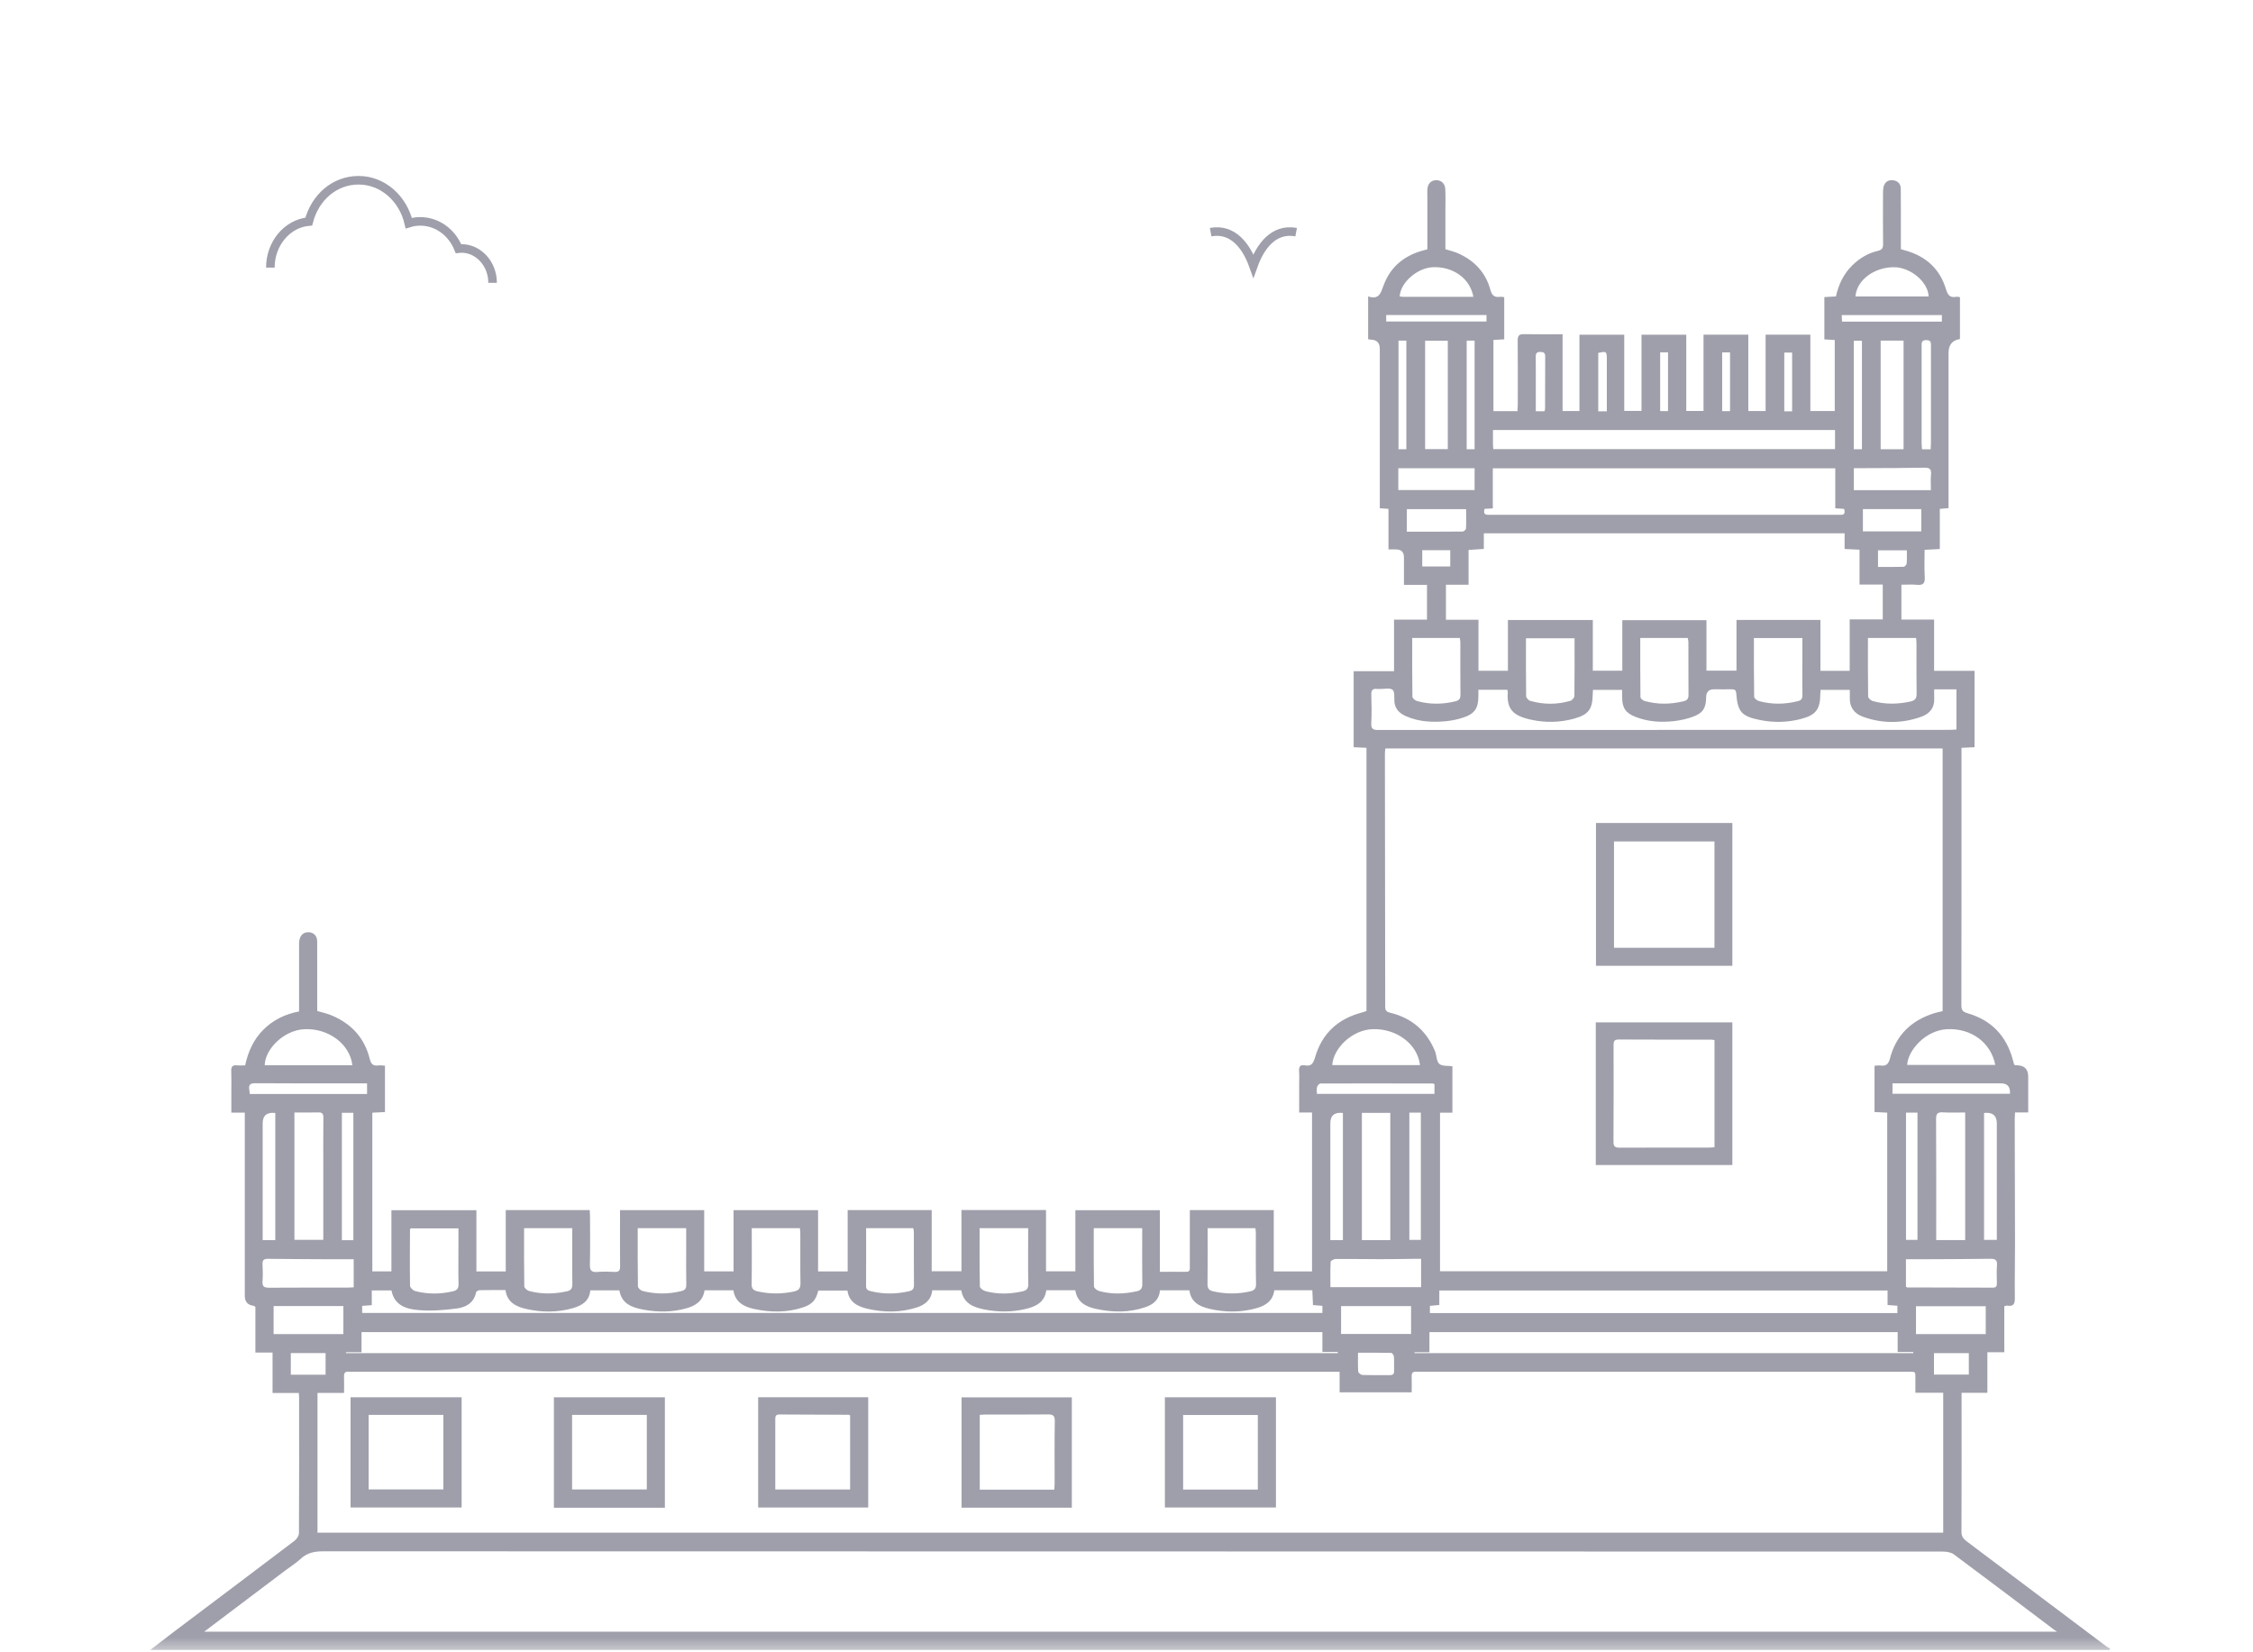 <svg width="75" height="55" viewBox="0 0 75 55" fill="none" xmlns="http://www.w3.org/2000/svg">
<mask id="mask0_1_1477" style="mask-type:alpha" maskUnits="userSpaceOnUse" x="0" y="0" width="75" height="55">
<rect width="75" height="55" fill="#D9D9D9"/>
</mask>
<g mask="url(#mask0_1_1477)">
<path d="M16.398 9.415C16.398 8.783 15.932 8.27 15.359 8.27C15.327 8.27 15.296 8.272 15.262 8.276C15.04 7.725 14.546 7.369 13.987 7.369C13.858 7.369 13.732 7.389 13.608 7.428C13.415 6.599 12.735 6 11.937 6C11.139 6 10.488 6.568 10.279 7.375C9.562 7.44 9 8.103 9 8.908" stroke="#9E9FAA" stroke-width="0.285" stroke-miterlimit="10"/>
<path d="M43.147 7.727C42.39 7.589 41.949 8.212 41.724 8.845C41.497 8.209 41.054 7.589 40.301 7.727" stroke="#9E9FAA" stroke-width="0.285" stroke-miterlimit="10"/>
<g clip-path="url(#clip0_1_1477)">
<path d="M67.069 35.454C67.096 35.457 67.128 35.462 67.162 35.462C67.398 35.47 67.517 35.596 67.517 35.84C67.517 36.23 67.517 36.619 67.517 37.03H67.079C67.075 37.121 67.068 37.193 67.068 37.266C67.072 38.65 67.077 40.034 67.078 41.418C67.078 42.012 67.064 42.606 67.072 43.2C67.076 43.398 67.031 43.497 66.818 43.46C66.794 43.456 66.767 43.47 66.721 43.48V45.011H66.158V46.361H65.299V46.589C65.299 48.054 65.302 49.519 65.295 50.984C65.295 51.132 65.349 51.216 65.459 51.299C67.021 52.472 68.582 53.648 70.144 54.822C70.175 54.846 70.214 54.857 70.251 54.873C70.238 54.889 70.225 54.906 70.212 54.923H5C5.277 54.709 5.522 54.519 5.769 54.332C7.115 53.318 8.462 52.307 9.804 51.288C9.877 51.232 9.951 51.121 9.952 51.035C9.961 49.523 9.958 48.01 9.957 46.498C9.957 46.464 9.952 46.431 9.948 46.369H9.073V45.023H8.502V43.503C8.47 43.48 8.461 43.468 8.449 43.467C8.249 43.446 8.149 43.333 8.149 43.128C8.149 41.191 8.149 39.253 8.149 37.316V37.035H7.701C7.701 36.789 7.701 36.562 7.701 36.336C7.701 36.106 7.707 35.876 7.698 35.647C7.693 35.507 7.741 35.447 7.883 35.462C7.969 35.471 8.058 35.463 8.16 35.463C8.259 35.008 8.439 34.602 8.769 34.274C9.095 33.949 9.489 33.758 9.956 33.667V33.263C9.956 32.669 9.956 32.075 9.956 31.481C9.956 31.421 9.955 31.359 9.965 31.3C9.999 31.116 10.116 31.021 10.288 31.032C10.454 31.043 10.558 31.156 10.559 31.347C10.562 32.035 10.56 32.724 10.56 33.413C10.56 33.493 10.56 33.573 10.56 33.652C10.73 33.703 10.89 33.737 11.038 33.799C11.697 34.073 12.137 34.551 12.308 35.247C12.354 35.435 12.432 35.489 12.607 35.465C12.671 35.456 12.738 35.469 12.815 35.473V37.017C12.681 37.023 12.543 37.031 12.394 37.038V42.32H13.03V40.285H15.859V42.323H16.836V40.281H19.631C19.634 40.355 19.641 40.426 19.641 40.498C19.641 41.031 19.651 41.565 19.637 42.097C19.632 42.298 19.698 42.355 19.889 42.339C20.077 42.323 20.268 42.328 20.456 42.338C20.598 42.346 20.644 42.296 20.642 42.155C20.636 41.615 20.64 41.075 20.64 40.534C20.64 40.455 20.64 40.375 20.64 40.282H23.442V42.321H24.419V40.283H27.233V42.323H28.218V40.28H31.015V42.315H32.006V40.279H34.821V42.318H35.798V40.285H38.61V42.334C38.923 42.334 39.206 42.331 39.488 42.335C39.629 42.336 39.608 42.237 39.608 42.152C39.609 41.605 39.608 41.059 39.608 40.511C39.608 40.438 39.608 40.366 39.608 40.28H42.402V42.322H43.676V37.031H43.248C43.248 36.708 43.248 36.407 43.248 36.105C43.248 35.95 43.256 35.794 43.245 35.64C43.236 35.495 43.297 35.437 43.433 35.462C43.653 35.503 43.718 35.4 43.777 35.196C44.005 34.406 44.536 33.913 45.331 33.705C45.382 33.692 45.432 33.675 45.489 33.656V24.892C45.344 24.885 45.211 24.879 45.062 24.872V22.343H46.406V20.626H47.503V19.468H46.736C46.736 19.145 46.736 18.85 46.736 18.555C46.736 18.378 46.649 18.29 46.475 18.289C46.395 18.289 46.316 18.289 46.221 18.289V16.938C46.123 16.931 46.039 16.926 45.932 16.918V16.673C45.932 14.985 45.932 13.298 45.932 11.61C45.932 11.416 45.837 11.315 45.648 11.306C45.615 11.304 45.584 11.298 45.544 11.293V9.867C45.918 9.99 45.967 9.742 46.066 9.479C46.286 8.895 46.726 8.523 47.328 8.35C47.386 8.333 47.444 8.318 47.515 8.299C47.515 7.699 47.515 7.105 47.515 6.512C47.515 6.444 47.512 6.376 47.516 6.309C47.524 6.124 47.631 6.006 47.794 5.998C47.969 5.989 48.102 6.101 48.112 6.292C48.123 6.514 48.116 6.737 48.116 6.96C48.116 7.405 48.116 7.849 48.116 8.295C48.264 8.342 48.403 8.373 48.532 8.43C49.075 8.668 49.454 9.066 49.611 9.64C49.665 9.838 49.749 9.907 49.939 9.88C49.977 9.874 50.019 9.886 50.074 9.891V11.295C49.956 11.303 49.843 11.309 49.715 11.316V13.685H50.516C50.52 13.608 50.525 13.536 50.525 13.465C50.525 12.756 50.531 12.047 50.522 11.338C50.52 11.167 50.575 11.119 50.741 11.123C51.158 11.132 51.575 11.126 52.017 11.126V13.682H52.578V11.141H54.069V13.678H54.644V11.141H56.134V13.68H56.709V11.14H58.199V13.681H58.775V11.14H60.265V13.681H61.077V11.318C60.969 11.312 60.858 11.305 60.731 11.297V9.889C60.857 9.882 60.982 9.875 61.116 9.867C61.204 9.472 61.368 9.123 61.655 8.839C61.895 8.6 62.177 8.43 62.504 8.353C62.644 8.32 62.688 8.265 62.686 8.123C62.678 7.563 62.683 7.003 62.684 6.443C62.684 6.375 62.684 6.306 62.697 6.242C62.731 6.071 62.843 5.982 63.015 6C63.176 6.017 63.273 6.117 63.275 6.283C63.279 6.688 63.277 7.093 63.278 7.498C63.278 7.761 63.278 8.024 63.278 8.295C63.347 8.315 63.404 8.331 63.462 8.348C64.127 8.542 64.581 8.963 64.78 9.627C64.84 9.824 64.912 9.919 65.12 9.88C65.156 9.872 65.197 9.886 65.245 9.891V11.285C64.992 11.324 64.865 11.478 64.865 11.746V14.683C64.865 15.35 64.865 16.018 64.865 16.686C64.865 16.759 64.865 16.831 64.865 16.914C64.76 16.923 64.676 16.93 64.574 16.939V18.276C64.406 18.285 64.254 18.292 64.068 18.301C64.068 18.604 64.055 18.906 64.073 19.206C64.085 19.412 64.023 19.488 63.815 19.467C63.648 19.45 63.48 19.463 63.296 19.463V20.623H64.384V22.33H65.73V24.872C65.586 24.878 65.454 24.884 65.296 24.893V25.118C65.296 27.899 65.298 30.681 65.292 33.462C65.292 33.629 65.341 33.682 65.502 33.729C66.29 33.958 66.79 34.479 67.004 35.274C67.016 35.32 67.028 35.366 67.041 35.41C67.044 35.423 67.054 35.432 67.067 35.453L67.069 35.454ZM64.668 24.914H46.116C46.111 24.979 46.102 25.03 46.102 25.083C46.106 27.892 46.111 30.7 46.112 33.508C46.112 33.633 46.154 33.682 46.274 33.71C46.987 33.88 47.486 34.309 47.767 34.983C47.826 35.125 47.815 35.325 47.913 35.413C48.006 35.497 48.199 35.47 48.349 35.492V37.038H47.937V42.315H62.823V37.037C62.675 37.03 62.538 37.022 62.401 37.016V35.477C62.471 35.473 62.532 35.459 62.59 35.467C62.78 35.494 62.864 35.431 62.916 35.229C63.12 34.446 63.639 33.956 64.407 33.721C64.484 33.698 64.564 33.683 64.668 33.658V24.912V24.914ZM10.572 51.019H64.687V46.359H63.761C63.761 46.21 63.762 46.089 63.761 45.969C63.758 45.627 63.799 45.661 63.462 45.661C58.073 45.661 52.685 45.661 47.296 45.661C47.249 45.661 47.201 45.666 47.154 45.661C47.027 45.648 46.988 45.708 46.993 45.827C46.999 45.999 46.994 46.172 46.994 46.346H44.594V45.661C44.475 45.661 44.382 45.661 44.289 45.661C33.45 45.661 22.613 45.661 11.775 45.661C11.721 45.661 11.666 45.666 11.613 45.661C11.487 45.647 11.447 45.705 11.452 45.825C11.459 45.998 11.453 46.171 11.453 46.367H10.569V51.02L10.572 51.019ZM6.795 54.314H68.478C68.417 54.274 68.4 54.263 68.383 54.252C67.271 53.413 66.161 52.571 65.042 51.74C64.947 51.669 64.794 51.647 64.668 51.647C46.698 51.643 28.728 51.644 10.758 51.638C10.466 51.638 10.223 51.687 10.006 51.891C9.854 52.033 9.674 52.143 9.507 52.269C8.615 52.942 7.724 53.615 6.795 54.315V54.314ZM61.573 20.618H62.675V19.459H61.902V18.298C61.73 18.29 61.578 18.282 61.405 18.274V17.753H49.395V18.272C49.215 18.284 49.059 18.294 48.887 18.306V19.464H48.134V20.631H49.217V22.328H50.197V20.638H53.023V22.326H54.005V20.644H56.806V22.324H57.806V20.637H60.6V22.329H61.574V20.619L61.573 20.618ZM11.517 45.012C11.517 45.022 11.517 45.032 11.517 45.041H44.534C44.534 45.028 44.534 45.015 44.534 45.002H44.021V44.341H12.035V45.012H11.517ZM61.095 15.589H49.694V16.922C49.592 16.928 49.506 16.934 49.418 16.939C49.356 17.166 49.509 17.136 49.632 17.136C53.48 17.136 57.327 17.136 61.175 17.136C61.202 17.136 61.23 17.134 61.257 17.136C61.405 17.147 61.428 17.072 61.388 16.94C61.294 16.934 61.202 16.926 61.095 16.919V15.589ZM49.214 22.96C49.214 23.04 49.214 23.106 49.214 23.172C49.213 23.579 49.09 23.762 48.7 23.889C48.522 23.947 48.334 23.986 48.147 24.005C47.694 24.049 47.243 24.03 46.818 23.846C46.612 23.758 46.447 23.622 46.42 23.376C46.405 23.232 46.439 23.029 46.359 22.962C46.269 22.887 46.076 22.938 45.928 22.934C45.901 22.934 45.874 22.937 45.847 22.934C45.699 22.913 45.644 22.969 45.649 23.123C45.66 23.441 45.664 23.758 45.648 24.075C45.639 24.26 45.704 24.299 45.878 24.299C52.224 24.295 58.571 24.296 64.917 24.295C64.989 24.295 65.06 24.287 65.128 24.283V22.946H64.387C64.387 23.05 64.382 23.143 64.388 23.235C64.408 23.552 64.24 23.756 63.966 23.855C63.317 24.089 62.658 24.092 62.008 23.855C61.722 23.749 61.565 23.535 61.578 23.215C61.582 23.131 61.578 23.046 61.578 22.964H60.605C60.601 23.022 60.598 23.062 60.597 23.102C60.59 23.614 60.45 23.801 59.956 23.931C59.499 24.051 59.033 24.059 58.573 23.964C57.97 23.841 57.844 23.689 57.798 23.082C57.79 22.974 57.748 22.943 57.649 22.944C57.454 22.948 57.258 22.944 57.062 22.944C56.886 22.944 56.798 23.031 56.796 23.205C56.794 23.569 56.689 23.739 56.345 23.862C56.151 23.932 55.944 23.977 55.739 24.002C55.3 24.053 54.863 24.027 54.446 23.863C54.115 23.733 54.002 23.564 54 23.219C54 23.135 54 23.05 54 22.963H53.028C53.024 23.02 53.021 23.06 53.021 23.101C53.014 23.609 52.882 23.789 52.39 23.924C51.914 24.053 51.432 24.061 50.95 23.953C50.337 23.816 50.158 23.582 50.192 23.047C50.194 23.021 50.184 22.995 50.178 22.96H49.214ZM62.836 42.957H47.913V43.438C47.799 43.45 47.701 43.459 47.6 43.468V43.708H63.162V43.464C63.048 43.456 62.949 43.449 62.835 43.44V42.956L62.836 42.957ZM47.086 45.012L47.092 45.041H63.691C63.691 45.029 63.691 45.016 63.691 45.004H63.171V44.342H47.584V45.012H47.085H47.086ZM38.615 42.949C38.59 43.264 38.394 43.419 38.138 43.508C37.587 43.7 37.024 43.691 36.463 43.564C36.13 43.489 35.854 43.334 35.796 42.949H34.83C34.779 43.341 34.495 43.484 34.165 43.566C33.706 43.68 33.241 43.68 32.78 43.591C32.41 43.519 32.072 43.39 32 42.95H31.034C31 43.277 30.785 43.437 30.506 43.525C29.965 43.697 29.416 43.691 28.869 43.563C28.54 43.486 28.259 43.336 28.211 42.958H27.24C27.166 43.271 27.039 43.416 26.733 43.519C26.193 43.698 25.643 43.689 25.096 43.57C24.757 43.496 24.472 43.339 24.414 42.951H23.454C23.401 43.303 23.16 43.461 22.859 43.547C22.383 43.682 21.899 43.685 21.416 43.594C21.039 43.523 20.691 43.4 20.619 42.952H19.65C19.621 43.306 19.375 43.455 19.086 43.54C18.558 43.694 18.021 43.691 17.487 43.564C17.157 43.485 16.879 43.334 16.828 42.943C16.533 42.943 16.249 42.94 15.967 42.946C15.926 42.947 15.854 42.986 15.848 43.017C15.779 43.368 15.513 43.514 15.214 43.554C14.796 43.61 14.367 43.644 13.95 43.611C13.537 43.578 13.125 43.46 13.032 42.955H12.376V43.445C12.254 43.454 12.156 43.46 12.056 43.468V43.705H44.021V43.468C43.912 43.458 43.813 43.45 43.708 43.441C43.7 43.266 43.694 43.109 43.686 42.949H42.42C42.378 43.289 42.147 43.452 41.854 43.538C41.325 43.692 40.788 43.692 40.255 43.565C39.927 43.486 39.641 43.344 39.595 42.95H38.615L38.615 42.949ZM61.086 14.313H49.699C49.699 14.48 49.698 14.633 49.699 14.787C49.699 14.84 49.706 14.892 49.711 14.95H61.086V14.313ZM46.282 41.28V37.045H45.336V41.28H46.282ZM9.801 37.031V41.27H10.762C10.762 40.436 10.762 39.619 10.762 38.803C10.762 38.269 10.759 37.737 10.765 37.203C10.767 37.071 10.725 37.025 10.591 37.029C10.336 37.037 10.08 37.031 9.801 37.031ZM65.418 37.031C65.159 37.031 64.916 37.043 64.677 37.027C64.496 37.016 64.449 37.074 64.45 37.253C64.458 38.528 64.454 39.803 64.454 41.08V41.278H65.419V37.031H65.418ZM52.416 21.246H50.798C50.798 21.9 50.795 22.534 50.803 23.168C50.804 23.224 50.88 23.313 50.938 23.329C51.382 23.457 51.831 23.457 52.275 23.329C52.333 23.313 52.409 23.224 52.41 23.168C52.419 22.534 52.415 21.9 52.415 21.246H52.416ZM62.182 21.238C62.182 21.902 62.178 22.543 62.188 23.183C62.189 23.235 62.274 23.316 62.334 23.333C62.751 23.452 63.171 23.445 63.593 23.352C63.742 23.32 63.805 23.255 63.802 23.093C63.793 22.54 63.799 21.986 63.798 21.432C63.798 21.368 63.79 21.303 63.785 21.237H62.182V21.238ZM58.386 21.238C58.386 21.901 58.383 22.547 58.394 23.193C58.394 23.243 58.488 23.318 58.552 23.336C58.982 23.454 59.416 23.449 59.85 23.339C59.959 23.311 60.003 23.259 60.001 23.143C59.995 22.779 59.999 22.414 59.999 22.05C59.999 21.782 59.999 21.515 59.999 21.238H58.386ZM40.2 40.882C40.2 41.517 40.206 42.13 40.197 42.742C40.194 42.898 40.257 42.957 40.395 42.987C40.803 43.077 41.209 43.078 41.616 42.986C41.748 42.956 41.815 42.9 41.812 42.741C41.8 42.175 41.807 41.609 41.806 41.043C41.806 40.991 41.797 40.94 41.792 40.883H40.2V40.882ZM36.41 40.882C36.41 41.543 36.406 42.183 36.417 42.822C36.418 42.875 36.518 42.954 36.585 42.973C37.003 43.09 37.423 43.075 37.844 42.982C37.977 42.953 38.028 42.883 38.026 42.741C38.018 42.202 38.023 41.662 38.023 41.123C38.023 41.045 38.023 40.966 38.023 40.882H36.41ZM25.025 40.882C25.025 41.517 25.032 42.13 25.02 42.743C25.017 42.903 25.09 42.956 25.221 42.986C25.621 43.077 26.021 43.076 26.423 42.991C26.578 42.958 26.65 42.895 26.647 42.722C26.637 42.169 26.644 41.616 26.642 41.062C26.642 41.003 26.633 40.945 26.628 40.883H25.025V40.882ZM21.229 40.883C21.229 41.541 21.226 42.181 21.236 42.82C21.236 42.872 21.325 42.954 21.386 42.971C21.816 43.084 22.251 43.082 22.685 42.975C22.8 42.947 22.848 42.893 22.846 42.765C22.837 42.354 22.843 41.942 22.843 41.531C22.843 41.317 22.843 41.104 22.843 40.883H21.229ZM32.61 40.883C32.61 41.545 32.605 42.186 32.619 42.825C32.62 42.88 32.736 42.962 32.812 42.981C33.216 43.087 33.626 43.077 34.033 42.986C34.165 42.957 34.235 42.901 34.231 42.741C34.219 42.188 34.227 41.634 34.227 41.081C34.227 41.016 34.227 40.952 34.227 40.883H32.61ZM13.67 40.887C13.659 40.91 13.648 40.922 13.648 40.934C13.646 41.555 13.639 42.175 13.65 42.796C13.65 42.859 13.747 42.956 13.816 42.974C14.233 43.086 14.655 43.081 15.076 42.984C15.202 42.955 15.268 42.897 15.264 42.749C15.254 42.331 15.261 41.912 15.261 41.494C15.261 41.294 15.261 41.094 15.261 40.888H13.67V40.887ZM54.603 21.236C54.603 21.902 54.6 22.553 54.609 23.205C54.609 23.251 54.694 23.32 54.751 23.335C55.181 23.454 55.613 23.448 56.047 23.342C56.169 23.313 56.209 23.253 56.208 23.131C56.204 22.545 56.207 21.96 56.205 21.374C56.205 21.33 56.191 21.285 56.183 21.236H54.603ZM47.011 21.236C47.011 21.901 47.008 22.547 47.018 23.192C47.019 23.243 47.109 23.318 47.172 23.336C47.595 23.453 48.02 23.449 48.447 23.345C48.578 23.313 48.618 23.255 48.617 23.124C48.611 22.545 48.614 21.966 48.614 21.387C48.614 21.336 48.602 21.285 48.596 21.237H47.011L47.011 21.236ZM28.832 40.883C28.832 41.539 28.835 42.172 28.83 42.805C28.828 42.938 28.911 42.961 29.003 42.983C29.423 43.084 29.843 43.077 30.263 42.981C30.377 42.955 30.427 42.9 30.425 42.772C30.418 42.186 30.423 41.599 30.421 41.013C30.421 40.969 30.408 40.925 30.403 40.883H28.834H28.832ZM17.446 40.883C17.446 41.543 17.442 42.181 17.453 42.82C17.454 42.874 17.55 42.958 17.616 42.974C18.033 43.085 18.454 43.077 18.875 42.983C19.01 42.952 19.056 42.881 19.053 42.742C19.044 42.318 19.05 41.894 19.05 41.469C19.05 41.276 19.05 41.084 19.05 40.883H17.446V40.883ZM63.368 14.954V11.338H62.605V14.954H63.368ZM63.447 42.832C63.47 42.843 63.481 42.855 63.493 42.855C64.443 42.857 65.393 42.858 66.343 42.862C66.457 42.862 66.476 42.803 66.474 42.709C66.472 42.514 66.461 42.318 66.477 42.124C66.493 41.938 66.42 41.898 66.248 41.901C65.5 41.913 64.753 41.912 64.005 41.916C63.819 41.917 63.634 41.916 63.447 41.916V42.833L63.447 42.832ZM11.774 41.916C11.473 41.916 11.192 41.916 10.91 41.916C10.248 41.912 9.587 41.911 8.925 41.902C8.785 41.9 8.732 41.944 8.739 42.087C8.75 42.275 8.753 42.465 8.739 42.653C8.726 42.829 8.799 42.866 8.961 42.864C9.832 42.858 10.703 42.861 11.574 42.86C11.639 42.86 11.704 42.855 11.774 42.851V41.916H11.774ZM47.306 41.903C47.205 41.903 47.114 41.903 47.021 41.903C46.657 41.907 46.294 41.915 45.93 41.914C45.445 41.914 44.959 41.903 44.474 41.907C44.412 41.907 44.298 41.963 44.296 41.998C44.281 42.278 44.288 42.559 44.288 42.846H47.307V41.903H47.306ZM48.196 11.341H47.441V14.95H48.196V11.341ZM47.27 35.455C47.189 34.751 46.488 34.229 45.687 34.258C45.009 34.283 44.383 34.894 44.349 35.455H47.27ZM11.73 35.458C11.649 34.751 10.93 34.22 10.133 34.259C9.434 34.293 8.821 34.934 8.812 35.458H11.73ZM63.487 35.448H66.421C66.275 34.698 65.613 34.217 64.811 34.259C64.111 34.296 63.52 34.941 63.487 35.448ZM44.643 43.475V44.403H46.973V43.475H44.643ZM9.108 43.473V44.408H11.431V43.473H9.108ZM63.781 44.408H66.103V43.48H63.781V44.408ZM64.278 16.317C64.278 16.133 64.265 15.959 64.282 15.788C64.299 15.599 64.218 15.565 64.05 15.568C63.41 15.581 62.771 15.58 62.131 15.583C61.993 15.583 61.853 15.583 61.713 15.583V16.317H64.278ZM66.047 37.047V41.272H66.472C66.472 41.176 66.472 41.097 66.472 41.017C66.472 39.81 66.472 38.603 66.472 37.395C66.472 37.133 66.33 37.016 66.047 37.047ZM9.164 41.28V37.047C8.884 37.016 8.744 37.132 8.744 37.395C8.744 38.608 8.744 39.823 8.744 41.037V41.28H9.164ZM44.704 41.28V37.047C44.425 37.015 44.285 37.131 44.285 37.395C44.285 38.608 44.285 39.822 44.285 41.035V41.28H44.704ZM46.548 16.312H49.088V15.585H46.548V16.312ZM49.047 9.88C48.938 9.263 48.363 8.863 47.689 8.895C47.188 8.919 46.62 9.396 46.594 9.865C46.625 9.87 46.656 9.879 46.688 9.879C47.469 9.879 48.251 9.879 49.047 9.879V9.88ZM64.202 9.868C64.188 9.396 63.618 8.909 63.075 8.895C62.405 8.879 61.803 9.323 61.767 9.868H64.202ZM46.916 37.035V41.273H47.298V37.035H46.916ZM63.449 37.035V41.273H63.831V37.035H63.449ZM11.763 41.282V37.043H11.381V41.282H11.763ZM63.957 17.689V16.946H62.014V17.689H63.957ZM46.832 17.698C47.468 17.698 48.08 17.7 48.692 17.693C48.731 17.693 48.8 17.629 48.802 17.592C48.812 17.379 48.806 17.166 48.806 16.948H46.832V17.699V17.698ZM62.999 36.409H66.909C66.928 36.177 66.826 36.061 66.605 36.061C65.485 36.061 64.365 36.061 63.245 36.061H62.999V36.409ZM12.218 36.061C11.967 36.061 11.739 36.061 11.511 36.061C10.506 36.061 9.501 36.065 8.496 36.057C8.332 36.056 8.274 36.109 8.297 36.264C8.304 36.315 8.309 36.366 8.315 36.416H12.219V36.06L12.218 36.061ZM47.752 36.09C47.729 36.079 47.718 36.067 47.705 36.067C46.457 36.065 45.208 36.062 43.959 36.066C43.919 36.066 43.856 36.135 43.843 36.183C43.824 36.255 43.839 36.338 43.839 36.413H47.752V36.09ZM64.27 14.955C64.273 14.88 64.279 14.815 64.279 14.749C64.279 13.678 64.279 12.606 64.279 11.534C64.279 11.426 64.299 11.321 64.124 11.321C63.952 11.321 63.969 11.424 63.969 11.534C63.969 12.612 63.969 13.691 63.969 14.769C63.969 14.828 63.977 14.886 63.982 14.956H64.269L64.27 14.955ZM61.982 14.954V11.342H61.711V14.954H61.982ZM49.088 14.954V11.338H48.824V14.954H49.088ZM46.554 11.338V14.953H46.816V11.338H46.554ZM61.319 10.707H64.643V10.488H61.309C61.312 10.57 61.316 10.634 61.319 10.707ZM49.484 10.486H46.145V10.703H49.484V10.486ZM45.207 45.028C45.207 45.255 45.199 45.456 45.214 45.655C45.217 45.697 45.302 45.766 45.352 45.768C45.654 45.778 45.957 45.771 46.26 45.774C46.359 45.775 46.411 45.745 46.408 45.637C46.404 45.476 46.414 45.314 46.402 45.153C46.399 45.109 46.344 45.034 46.312 45.034C45.95 45.025 45.589 45.028 45.207 45.028V45.028ZM9.681 45.759H10.839V45.039H9.681V45.759ZM65.54 45.041H64.38V45.756H65.54V45.041ZM51.414 13.689C51.422 13.655 51.434 13.63 51.434 13.604C51.435 13.023 51.434 12.443 51.438 11.863C51.438 11.743 51.384 11.716 51.277 11.715C51.164 11.714 51.122 11.754 51.123 11.869C51.128 12.28 51.125 12.691 51.125 13.103C51.125 13.297 51.125 13.49 51.125 13.689H51.414ZM59.658 13.691V11.736H59.397V13.691H59.658ZM57.329 11.73V13.686H57.591V11.73H57.329ZM55.265 11.728V13.684H55.527V11.728H55.265ZM53.49 13.691C53.49 13.098 53.49 12.526 53.49 11.954C53.49 11.697 53.474 11.685 53.204 11.748V13.691H53.49ZM62.516 18.872C62.807 18.872 63.087 18.876 63.366 18.867C63.404 18.867 63.467 18.801 63.471 18.761C63.484 18.617 63.476 18.471 63.476 18.318H62.517V18.872L62.516 18.872ZM47.345 18.313V18.856H48.277V18.313H47.345Z" fill="#9E9FAA"/>
<path d="M53.128 27.395H57.668V32.148H53.128V27.395ZM57.073 28.009H53.728V31.549H57.073V28.009Z" fill="#9E9FAA"/>
<path d="M53.122 34.031H57.668V38.78H53.122V34.031ZM57.074 34.621C57.022 34.614 56.99 34.606 56.958 34.606C55.932 34.605 54.905 34.608 53.88 34.602C53.718 34.601 53.714 34.683 53.714 34.804C53.716 35.87 53.718 36.937 53.711 38.003C53.709 38.171 53.77 38.204 53.921 38.203C54.906 38.197 55.892 38.201 56.877 38.2C56.941 38.2 57.005 38.192 57.074 38.188V34.621Z" fill="#9E9FAA"/>
<path d="M42.475 46.511V50.179H38.778V46.511H42.475ZM41.872 49.583V47.101H39.385V49.583H41.872Z" fill="#9E9FAA"/>
<path d="M22.133 50.188H18.439V46.512H22.133V50.188ZM19.044 47.097V49.579H21.532V47.097H19.044Z" fill="#9E9FAA"/>
<path d="M11.67 50.179V46.511H15.367V50.179H11.67ZM12.272 47.097V49.578H14.759V47.097H12.272Z" fill="#9E9FAA"/>
<path d="M35.68 50.187H32.009V46.513H35.68V50.187ZM35.097 49.587C35.102 49.506 35.108 49.446 35.108 49.386C35.108 48.692 35.101 47.998 35.113 47.303C35.116 47.117 35.05 47.08 34.879 47.082C34.192 47.09 33.504 47.085 32.816 47.086C32.75 47.086 32.684 47.093 32.615 47.096V49.587H35.097Z" fill="#9E9FAA"/>
<path d="M25.238 46.509H28.902V50.18H25.238V46.509ZM25.808 49.58H28.299V47.116C28.28 47.102 28.274 47.095 28.269 47.094C27.494 47.091 26.717 47.09 25.941 47.084C25.809 47.083 25.808 47.164 25.808 47.257C25.809 47.622 25.808 47.986 25.808 48.351C25.808 48.755 25.808 49.159 25.808 49.579V49.58Z" fill="#9E9FAA"/>
</g>
</g>
<defs>
<clipPath id="clip0_1_1477">
<rect width="65.25" height="48.922" fill="white" transform="translate(5 6)"/>
</clipPath>
</defs>
</svg>
